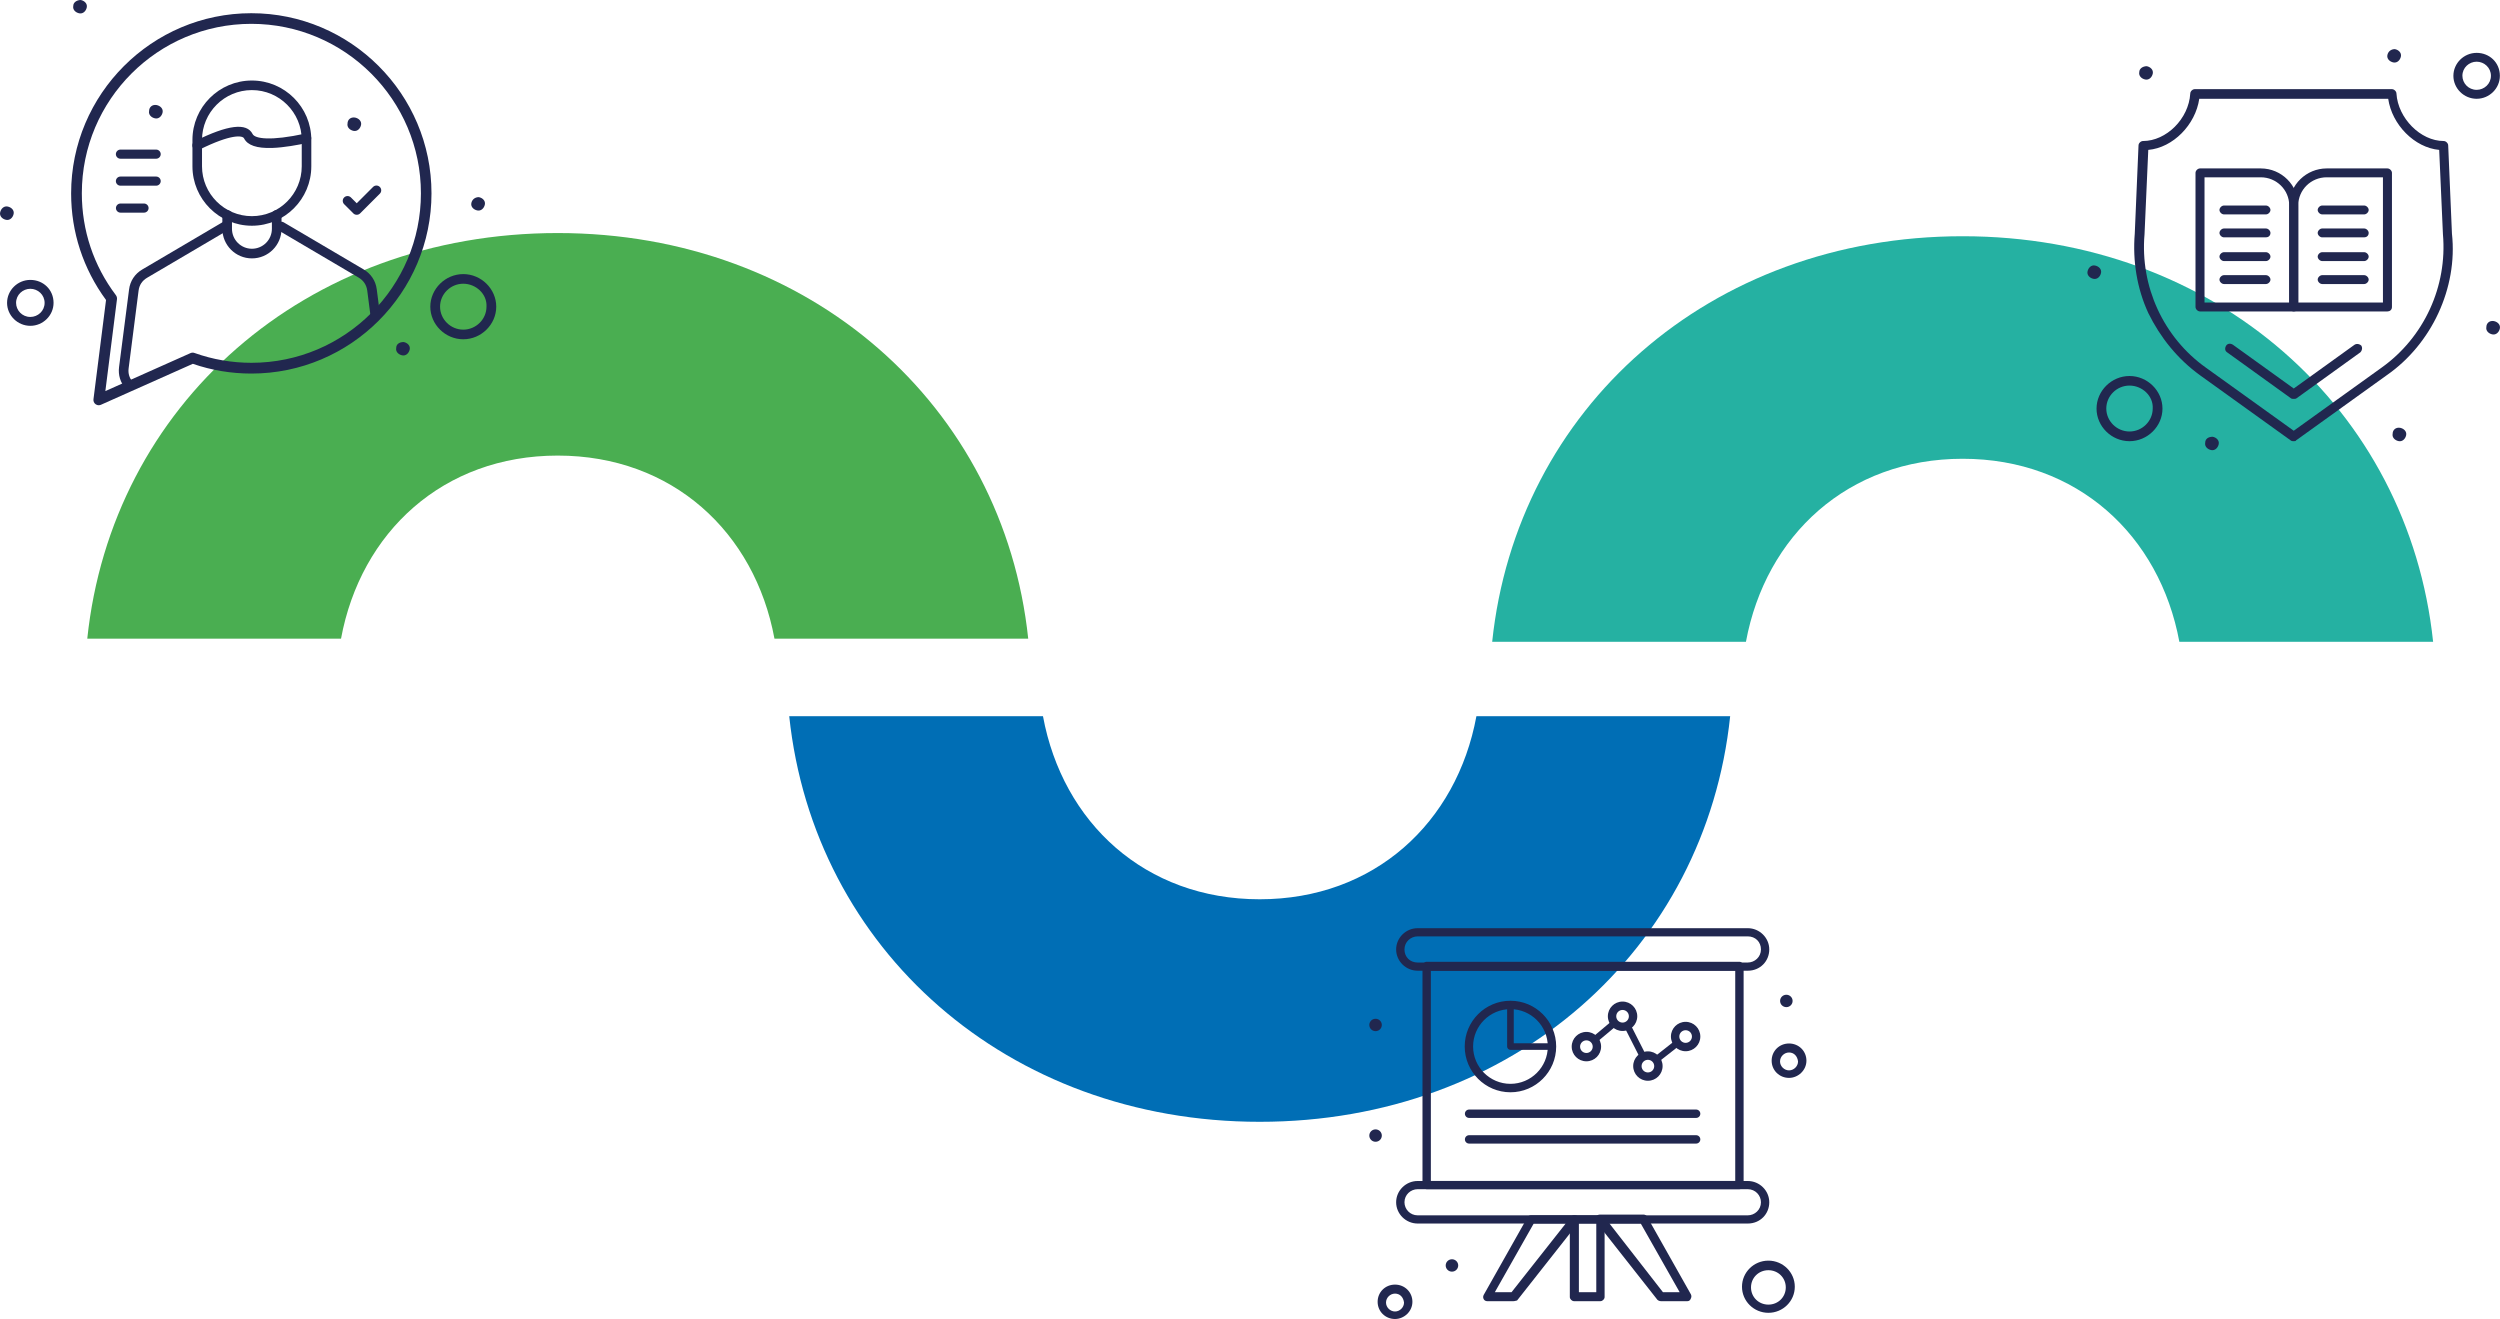 <?xml version="1.0" encoding="UTF-8"?><svg id="Vrstva_2" xmlns="http://www.w3.org/2000/svg" viewBox="0 0 399.6 210.83"><defs><style>.cls-1,.cls-2{fill:#21274f;}.cls-3{fill:#006eb5;}.cls-4{fill:#4aae51;}.cls-2{fill-rule:evenodd;}.cls-5{fill:#25b1a2;}</style></defs><g id="Vrstva_1-2"><path class="cls-3" d="M201.35,143.74c-18.32,0-31.49-12.23-34.64-29.26h-40.56c3.93,37.23,34.87,64.83,75.2,64.83,40.51,0,71.3-27.6,75.2-64.83h-40.56c-3.15,17.03-16.32,29.26-34.64,29.26Z"/><path class="cls-1" d="M279.36,195.57h-52.76c-1.89,0-3.44-1.54-3.44-3.4s1.55-3.4,3.44-3.4h52.76c1.89,0,3.44,1.54,3.44,3.4s-1.44,3.4-3.44,3.4ZM226.6,190.08c-1.11,0-2.11.88-2.11,2.09,0,1.1.89,2.09,2.11,2.09h52.76c1.11,0,2.11-.88,2.11-2.09,0-1.1-.89-2.09-2.11-2.09h-52.76Z"/><path class="cls-1" d="M279.36,155.16h-52.76c-1.89,0-3.44-1.54-3.44-3.4s1.55-3.4,3.44-3.4h52.76c1.89,0,3.44,1.54,3.44,3.4s-1.44,3.4-3.44,3.4ZM226.6,149.67c-1.11,0-2.11.88-2.11,2.09s.89,2.09,2.11,2.09h52.76c1.11,0,2.11-.88,2.11-2.09s-.89-2.09-2.11-2.09h-52.76Z"/><path class="cls-1" d="M241.93,207.98h-4.22c-.22,0-.45-.11-.56-.33-.11-.22-.11-.44,0-.66l7-12.41c.11-.22.33-.33.56-.33h7c.22,0,.56.11.67.44.11.22.11.55-.11.77l-9.78,12.41c-.11,0-.33.11-.56.11ZM238.93,206.55h2.67l8.66-10.98h-5.11l-6.22,10.98Z"/><path class="cls-1" d="M269.7,207.98h-4.22c-.22,0-.44-.11-.56-.22l-9.77-12.41c-.11-.22-.22-.44-.11-.77.11-.22.33-.44.67-.44h7c.22,0,.44.11.56.33l7,12.41c.11.22.11.44,0,.66-.11.33-.33.44-.56.44ZM265.81,206.55h2.67l-6.22-10.98h-5l8.55,10.98Z"/><path class="cls-1" d="M255.81,207.98h-4.22c-.33,0-.67-.33-.67-.66v-12.41c0-.33.33-.66.67-.66h4.22c.33,0,.67.33.67.66v12.41c0,.33-.33.66-.67.66ZM252.37,206.55h2.78v-10.98h-2.78v10.98Z"/><path class="cls-1" d="M278.03,190.08h-49.99c-.33,0-.67-.33-.67-.66v-35.03c0-.33.33-.66.67-.66h49.99c.33,0,.67.33.67.66v35.03c0,.33-.33.66-.67.66ZM228.71,188.76h48.65v-33.6h-48.65v33.6Z"/><path class="cls-1" d="M282.66,209.84c-2.33,0-4.22-1.87-4.22-4.17s1.89-4.17,4.22-4.17,4.22,1.87,4.22,4.17-1.89,4.17-4.22,4.17ZM282.66,203.03c-1.56,0-2.78,1.21-2.78,2.75s1.22,2.75,2.78,2.75,2.78-1.21,2.78-2.75-1.22-2.75-2.78-2.75Z"/><path class="cls-1" d="M222.98,210.83c-1.55,0-2.78-1.21-2.78-2.75s1.22-2.75,2.78-2.75,2.78,1.21,2.78,2.75-1.33,2.75-2.78,2.75ZM222.98,206.77c-.78,0-1.44.66-1.44,1.43s.67,1.43,1.44,1.43,1.44-.66,1.44-1.43c-.11-.88-.67-1.43-1.44-1.43Z"/><path class="cls-1" d="M285.53,159c.55,0,1,.44,1,.99s-.45.99-1,.99-1-.44-1-.99.45-.99,1-.99Z"/><path class="cls-1" d="M232.08,201.28c.55,0,1,.44,1,.99s-.45.99-1,.99-1-.44-1-.99.45-.99,1-.99Z"/><path class="cls-1" d="M219.87,180.52c.55,0,1,.44,1,.99s-.45.99-1,.99-1-.44-1-.99.45-.99,1-.99Z"/><path class="cls-1" d="M219.87,162.84c.55,0,1,.44,1,.99s-.45.99-1,.99-1-.44-1-.99.45-.99,1-.99Z"/><path class="cls-1" d="M285.96,172.29c-1.55,0-2.78-1.21-2.78-2.75s1.22-2.75,2.78-2.75,2.78,1.21,2.78,2.75-1.33,2.75-2.78,2.75ZM285.96,168.23c-.78,0-1.44.66-1.44,1.43s.67,1.43,1.44,1.43,1.44-.66,1.44-1.43c-.11-.88-.67-1.43-1.44-1.43Z"/><path class="cls-2" d="M248.07,167.81h-6.64c-.29,0-.53-.24-.53-.53v-6.64c0-.29.24-.53.53-.53s.53.24.53.53v6.12h6.12c.29,0,.53.24.53.53s-.24.53-.53.53Z"/><path class="cls-2" d="M264.72,169.9c-.16,0-.31-.07-.42-.2-.18-.23-.14-.56.09-.74l3.39-2.66c.23-.18.56-.14.74.09.18.23.14.56-.09.74l-3.39,2.66c-.1.08-.21.11-.33.11h0ZM262.64,169.44c-.19,0-.38-.11-.47-.29l-2.52-4.97c-.13-.26-.03-.58.23-.71.26-.13.58-.03.71.23l2.52,4.97c.13.26.03.58-.23.71-.08.04-.16.06-.24.06h0ZM254.86,166.74c-.15,0-.3-.06-.41-.19-.19-.22-.16-.56.07-.74l3.21-2.69c.22-.19.56-.16.74.07s.16.56-.07.74l-3.21,2.69c-.1.08-.22.12-.34.12Z"/><path class="cls-2" d="M271.11,178.55h-36.29c-.29,0-.53-.24-.53-.53s.24-.53.53-.53h36.29c.29,0,.53.24.53.53s-.24.53-.53.53Z"/><path class="cls-1" d="M271.11,178.69h-36.29c-.37,0-.67-.3-.67-.67s.3-.67.67-.67h36.29c.37,0,.67.3.67.67s-.3.67-.67.67ZM234.82,177.64c-.21,0-.39.17-.39.38s.17.39.39.39h36.29c.21,0,.39-.17.39-.39s-.17-.38-.39-.38h-36.29Z"/><path class="cls-2" d="M271.11,182.65h-36.29c-.29,0-.53-.24-.53-.53s.24-.53.53-.53h36.29c.29,0,.53.24.53.53s-.24.53-.53.53Z"/><path class="cls-1" d="M271.11,182.79h-36.29c-.37,0-.67-.3-.67-.67s.3-.67.67-.67h36.29c.37,0,.67.3.67.67s-.3.67-.67.67ZM234.82,181.74c-.21,0-.39.17-.39.39s.17.39.39.39h36.29c.21,0,.39-.17.39-.39s-.17-.39-.39-.39h-36.29Z"/><path class="cls-2" d="M241.43,174.45c-3.96,0-7.17-3.22-7.17-7.17s3.22-7.17,7.17-7.17,7.17,3.22,7.17,7.17-3.22,7.17-7.17,7.17h0ZM241.43,161.16c-3.37,0-6.12,2.74-6.12,6.12s2.74,6.12,6.12,6.12,6.12-2.74,6.12-6.12-2.74-6.12-6.12-6.12Z"/><path class="cls-1" d="M241.43,174.59c-4.03,0-7.31-3.28-7.31-7.32s3.28-7.31,7.31-7.31,7.31,3.28,7.31,7.31-3.28,7.32-7.31,7.32ZM241.43,160.25c-3.88,0-7.03,3.15-7.03,7.03s3.15,7.03,7.03,7.03,7.03-3.15,7.03-7.03-3.15-7.03-7.03-7.03ZM241.43,173.54c-3.45,0-6.26-2.81-6.26-6.26s2.81-6.26,6.26-6.26,6.26,2.81,6.26,6.26-2.81,6.26-6.26,6.26ZM241.43,161.3c-3.29,0-5.97,2.68-5.97,5.97s2.68,5.97,5.97,5.97,5.97-2.68,5.97-5.97-2.68-5.97-5.97-5.97Z"/><path class="cls-2" d="M253.57,169.5c-1.22,0-2.21-.99-2.21-2.21s.99-2.21,2.21-2.21,2.21.99,2.21,2.21-.99,2.21-2.21,2.21h0ZM253.57,166.14c-.63,0-1.15.52-1.15,1.15s.52,1.15,1.15,1.15,1.15-.52,1.15-1.15-.52-1.15-1.15-1.15Z"/><path class="cls-1" d="M253.57,169.64c-1.3,0-2.35-1.05-2.35-2.35s1.05-2.35,2.35-2.35,2.35,1.05,2.35,2.35-1.05,2.35-2.35,2.35ZM253.57,165.23c-1.14,0-2.06.93-2.06,2.06s.93,2.06,2.06,2.06,2.06-.93,2.06-2.06-.93-2.06-2.06-2.06ZM253.57,168.59c-.71,0-1.29-.58-1.29-1.29s.58-1.29,1.29-1.29,1.29.58,1.29,1.29-.58,1.29-1.29,1.29ZM253.57,166.29c-.56,0-1.01.45-1.01,1.01s.45,1.01,1.01,1.01,1.01-.45,1.01-1.01-.45-1.01-1.01-1.01Z"/><path class="cls-2" d="M259.35,164.65c-1.22,0-2.21-.99-2.21-2.21s.99-2.21,2.21-2.21,2.21.99,2.21,2.21-.99,2.21-2.21,2.21h0ZM259.35,161.29c-.63,0-1.15.52-1.15,1.15s.52,1.15,1.15,1.15,1.15-.52,1.15-1.15-.52-1.15-1.15-1.15Z"/><path class="cls-1" d="M259.35,164.79c-1.3,0-2.35-1.05-2.35-2.35s1.05-2.35,2.35-2.35,2.35,1.05,2.35,2.35-1.05,2.35-2.35,2.35ZM259.35,160.38c-1.14,0-2.06.93-2.06,2.06s.93,2.06,2.06,2.06,2.06-.93,2.06-2.06-.93-2.06-2.06-2.06ZM259.35,163.74c-.71,0-1.29-.58-1.29-1.29s.58-1.29,1.29-1.29,1.29.58,1.29,1.29-.58,1.29-1.29,1.29ZM259.35,161.43c-.56,0-1.01.45-1.01,1.01s.45,1.01,1.01,1.01,1.01-.45,1.01-1.01-.45-1.01-1.01-1.01Z"/><path class="cls-2" d="M263.4,172.61c-1.22,0-2.21-.99-2.21-2.21s.99-2.21,2.21-2.21,2.21.99,2.21,2.21-.99,2.21-2.21,2.21h0ZM263.4,169.25c-.63,0-1.15.52-1.15,1.15s.52,1.15,1.15,1.15,1.15-.52,1.15-1.15-.52-1.15-1.15-1.15Z"/><path class="cls-1" d="M263.4,172.75c-1.3,0-2.35-1.05-2.35-2.35s1.05-2.35,2.35-2.35,2.35,1.05,2.35,2.35-1.05,2.35-2.35,2.35ZM263.4,168.34c-1.14,0-2.06.93-2.06,2.06s.93,2.06,2.06,2.06,2.06-.93,2.06-2.06-.93-2.06-2.06-2.06ZM263.4,171.7c-.71,0-1.29-.58-1.29-1.29s.58-1.29,1.29-1.29,1.29.58,1.29,1.29-.58,1.29-1.29,1.29ZM263.4,169.4c-.56,0-1.01.45-1.01,1.01s.45,1.01,1.01,1.01,1.01-.45,1.01-1.01-.45-1.01-1.01-1.01Z"/><path class="cls-2" d="M269.43,167.88c-1.22,0-2.21-.99-2.21-2.21s.99-2.21,2.21-2.21,2.21.99,2.21,2.21-.99,2.21-2.21,2.21h0ZM269.43,164.52c-.63,0-1.15.52-1.15,1.15s.52,1.15,1.15,1.15,1.15-.52,1.15-1.15-.52-1.15-1.15-1.15Z"/><path class="cls-1" d="M269.43,168.03c-1.3,0-2.35-1.05-2.35-2.35s1.05-2.35,2.35-2.35,2.35,1.05,2.35,2.35-1.05,2.35-2.35,2.35ZM269.43,163.61c-1.14,0-2.06.93-2.06,2.06s.93,2.06,2.06,2.06,2.06-.93,2.06-2.06-.93-2.06-2.06-2.06ZM269.43,166.97c-.71,0-1.29-.58-1.29-1.29s.58-1.29,1.29-1.29,1.29.58,1.29,1.29-.58,1.29-1.29,1.29ZM269.43,164.67c-.56,0-1.01.45-1.01,1.01s.45,1.01,1.01,1.01,1.01-.45,1.01-1.01-.45-1.01-1.01-1.01Z"/><path class="cls-4" d="M89.15,72.82c18.32,0,31.49,12.23,34.64,29.26h40.56c-3.93-37.23-34.87-64.83-75.2-64.83-40.51,0-71.3,27.6-75.2,64.83h40.56c3.15-17.03,16.32-29.26,34.64-29.26Z"/><path class="cls-5" d="M313.71,73.33c18.32,0,31.49,12.23,34.64,29.26h40.56c-3.93-37.23-34.87-64.83-75.2-64.83-40.51,0-71.3,27.6-75.2,64.83h40.56c3.15-17.03,16.32-29.26,34.64-29.26Z"/><path class="cls-1" d="M15.79,64.78c-.18,0-.36-.06-.51-.17-.25-.18-.38-.49-.34-.79l2.01-15.87c-3.65-4.97-5.58-10.85-5.58-17.04,0-15.88,12.92-28.8,28.8-28.8s28.8,12.92,28.8,28.8-12.92,28.8-28.8,28.8c-3.2,0-6.34-.52-9.35-1.56l-14.69,6.55c-.11.05-.23.07-.35.07ZM40.17,3.81c-14.94,0-27.09,12.15-27.09,27.09,0,5.93,1.88,11.56,5.45,16.29.13.18.19.4.17.62l-1.86,14.7,13.61-6.07c.2-.09.43-.1.64-.02,2.92,1.04,5.98,1.57,9.1,1.57,14.94,0,27.09-12.15,27.09-27.09S55.11,3.81,40.17,3.81Z"/><path class="cls-1" d="M24.96,25.37h-5.71c-.4,0-.73-.33-.73-.73s.33-.73.73-.73h5.71c.4,0,.73.33.73.73s-.33.73-.73.73Z"/><path class="cls-1" d="M24.96,29.68h-5.71c-.4,0-.73-.33-.73-.73s.33-.73.73-.73h5.71c.4,0,.73.33.73.73s-.33.73-.73.73Z"/><path class="cls-1" d="M23.02,33.99h-3.76c-.4,0-.73-.33-.73-.73s.33-.73.73-.73h3.76c.4,0,.73.33.73.73s-.33.73-.73.73Z"/><path class="cls-2" d="M40.26,41.3c-2.6,0-4.72-2.12-4.72-4.73v-2.22c0-.42.34-.77.77-.77s.77.34.77.77v2.22c0,1.76,1.43,3.19,3.19,3.19s3.19-1.43,3.19-3.19v-2.22c0-.42.34-.77.77-.77s.77.34.77.77v2.22c0,2.61-2.12,4.73-4.72,4.73Z"/><path class="cls-2" d="M40.26,36.08c-5.24,0-9.5-4.26-9.5-9.5v-4.21c0-5.24,4.26-9.5,9.5-9.5s9.5,4.26,9.5,9.5v4.21c0,5.24-4.26,9.5-9.5,9.5h0ZM40.26,14.4c-4.39,0-7.97,3.57-7.97,7.97v4.21c0,4.39,3.57,7.97,7.97,7.97s7.97-3.57,7.97-7.97v-4.21c0-4.39-3.57-7.97-7.97-7.97Z"/><path class="cls-2" d="M31.52,24.01c-.28,0-.55-.16-.69-.43-.19-.38-.03-.84.34-1.03,5.26-2.61,8.27-2.98,9.21-1.12.37.73,2.8,1.15,8.44-.08.41-.09.82.17.91.58.09.41-.17.82-.58.91-1.52.33-3.73.74-5.64.81-2.47.08-3.94-.42-4.5-1.53-.24-.48-2.05-.73-7.16,1.81-.11.05-.23.08-.34.08Z"/><path class="cls-1" d="M60.22,46.25c-.17-1.36-.92-2.49-2.1-3.19l-12.77-7.52c-.37-.21-.84-.09-1.05.27-.22.37-.09.84.27,1.05l12.77,7.52c.77.46,1.24,1.17,1.36,2.06l.65,5.05,1.4-1.16-.53-4.09Z"/><path class="cls-1" d="M21.24,61.08c-.56-.63-.79-1.38-.68-2.21l1.59-12.41c.11-.9.59-1.61,1.36-2.06l12.77-7.52c.37-.22.49-.69.27-1.05-.21-.36-.68-.49-1.05-.27l-12.77,7.52c-1.18.7-1.93,1.83-2.1,3.19l-1.6,12.41c-.16,1.27.2,2.46,1.05,3.42"/><path class="cls-2" d="M57.02,34.33c-.2,0-.39-.07-.54-.22l-1.47-1.47c-.3-.3-.3-.79,0-1.08.3-.3.78-.3,1.08,0l.93.93,2.61-2.61c.3-.3.78-.3,1.08,0,.3.3.3.79,0,1.08l-3.15,3.15c-.15.15-.34.22-.54.22Z"/><path class="cls-1" d="M74.05,54.23c-2.88,0-5.27-2.37-5.27-5.21s2.4-5.21,5.27-5.21,5.27,2.37,5.27,5.21-2.4,5.21-5.27,5.21ZM74.05,45.35c-2.04,0-3.71,1.66-3.71,3.67s1.68,3.67,3.71,3.67,3.71-1.66,3.71-3.67c.12-2.01-1.68-3.67-3.71-3.67Z"/><path class="cls-1" d="M25.03,16.79c.6.12,1.08.59.96,1.18-.12.59-.6,1.07-1.2.95-.6-.12-1.08-.59-.96-1.18,0-.59.48-1.07,1.2-.95Z"/><path class="cls-1" d="M76.54,31.51c.6.12,1.08.59.96,1.18-.12.59-.6,1.07-1.2.95-.6-.12-1.08-.59-.96-1.18.12-.59.6-.95,1.2-.95Z"/><path class="cls-1" d="M12.91,0c.6.12,1.08.59.96,1.18-.12.59-.6,1.07-1.2.95-.6-.12-1.08-.59-.96-1.18,0-.59.6-.95,1.2-.95Z"/><path class="cls-1" d="M1.22,33.01c.6.12,1.08.59.96,1.18-.12.59-.6,1.07-1.2.95-.6-.12-1.08-.59-.96-1.18.12-.59.6-1.07,1.2-.95Z"/><path class="cls-1" d="M64.53,54.67c.6.12,1.08.59.96,1.18-.12.59-.6,1.07-1.2.95-.6-.12-1.08-.59-.96-1.18,0-.59.48-.95,1.2-.95Z"/><path class="cls-1" d="M4.85,52.08c-2.04,0-3.72-1.66-3.72-3.67s1.68-3.67,3.72-3.67,3.71,1.54,3.71,3.67c0,2.01-1.68,3.67-3.71,3.67ZM4.85,46.16c-1.2,0-2.28.95-2.28,2.25,0,1.18.96,2.25,2.28,2.25,1.2,0,2.28-.95,2.28-2.25s-1.08-2.25-2.28-2.25Z"/><path class="cls-1" d="M56.75,18.79c.6.12,1.08.59.96,1.18-.12.59-.6,1.07-1.2.95-.6-.12-1.08-.59-.96-1.18,0-.59.48-1.07,1.2-.95Z"/><g id="_689_Book_Open_Access_Protection"><path class="cls-1" d="M366.63,70.52c-.12,0-.36,0-.48-.12l-14.5-10.42c-3.6-2.61-6.35-6.04-8.27-9.95-1.8-3.91-2.52-8.29-2.16-12.68l.6-14.1c0-.36.36-.71.72-.71,3.72,0,7.31-3.55,7.55-7.58,0-.36.36-.71.72-.71h31.52c.36,0,.72.36.72.71.24,3.91,3.83,7.58,7.55,7.58.36,0,.72.36.72.71l.6,14.1c.48,4.38-.36,8.77-2.16,12.68-1.8,3.91-4.67,7.46-8.27,9.95l-14.5,10.42c0,.12-.24.12-.36.12ZM343.38,23.96l-.6,13.5h0c-.72,8.29,3,16.47,9.83,21.32l14.02,10.07,14.02-10.07c6.83-4.86,10.55-13.03,9.83-21.32h0l-.6-13.5c-3.95-.36-7.55-4.03-8.15-8.17h-30.2c-.6,4.15-4.19,7.82-8.15,8.17Z"/><path class="cls-1" d="M366.63,63.76c-.12,0-.36,0-.48-.12l-10.19-7.34c-.36-.24-.36-.71-.12-1.07.24-.36.72-.36,1.08-.12l9.71,6.99,9.71-6.99c.36-.24.84-.12,1.08.12.24.36.12.83-.12,1.07l-10.19,7.34c-.12.12-.36.12-.48.12Z"/><path class="cls-1" d="M366.63,49.78h-14.98c-.36,0-.72-.36-.72-.71v-21.44c0-.36.36-.71.72-.71h9.71c3.35,0,5.99,2.72,5.99,5.92v16.23c0,.47-.36.71-.72.71ZM352.37,48.36h13.54v-15.52c0-2.49-2.04-4.5-4.55-4.5h-8.99v20.02Z"/><path class="cls-1" d="M362.19,34.27h-6.71c-.36,0-.72-.36-.72-.71s.36-.71.72-.71h6.71c.36,0,.72.36.72.71s-.36.71-.72.71Z"/><path class="cls-1" d="M362.19,37.94h-6.71c-.36,0-.72-.36-.72-.71s.36-.71.72-.71h6.71c.36,0,.72.36.72.71,0,.47-.36.71-.72.71Z"/><path class="cls-1" d="M362.19,41.73h-6.71c-.36,0-.72-.36-.72-.71s.36-.71.72-.71h6.71c.36,0,.72.36.72.71s-.36.71-.72.71Z"/><path class="cls-1" d="M362.19,45.4h-6.71c-.36,0-.72-.36-.72-.71s.36-.71.72-.71h6.71c.36,0,.72.36.72.71s-.36.71-.72.71Z"/><path class="cls-1" d="M381.61,49.78h-14.98c-.36,0-.72-.36-.72-.71v-16.23c0-3.32,2.76-5.92,5.99-5.92h9.71c.36,0,.72.36.72.71v21.44c0,.47-.36.71-.72.71ZM367.35,48.36h13.54v-20.02h-8.99c-2.52,0-4.55,2.01-4.55,4.5v15.52Z"/><path class="cls-1" d="M377.89,34.27h-6.71c-.36,0-.72-.36-.72-.71s.36-.71.72-.71h6.71c.36,0,.72.36.72.71s-.36.71-.72.71Z"/><path class="cls-1" d="M377.89,37.94h-6.71c-.36,0-.72-.36-.72-.71s.36-.71.72-.71h6.71c.36,0,.72.36.72.71,0,.47-.36.71-.72.71Z"/><path class="cls-1" d="M377.89,41.73h-6.71c-.36,0-.72-.36-.72-.71s.36-.71.72-.71h6.71c.36,0,.72.36.72.71s-.36.71-.72.71Z"/><path class="cls-1" d="M377.89,45.4h-6.71c-.36,0-.72-.36-.72-.71s.36-.71.72-.71h6.71c.36,0,.72.36.72.71s-.36.71-.72.71Z"/><path class="cls-1" d="M395.87,15.79c-2.04,0-3.72-1.66-3.72-3.67s1.68-3.67,3.72-3.67,3.71,1.54,3.71,3.67c0,2.01-1.68,3.67-3.71,3.67ZM395.87,9.86c-1.2,0-2.28.95-2.28,2.25,0,1.18.96,2.25,2.28,2.25,1.2,0,2.28-.95,2.28-2.25s-1.08-2.25-2.28-2.25Z"/><path class="cls-1" d="M340.38,70.52c-2.88,0-5.27-2.37-5.27-5.21s2.4-5.21,5.27-5.21,5.27,2.37,5.27,5.21-2.4,5.21-5.27,5.21ZM340.38,61.63c-2.04,0-3.71,1.66-3.71,3.67s1.68,3.67,3.71,3.67,3.71-1.66,3.71-3.67c.12-2.01-1.68-3.67-3.71-3.67Z"/><path class="cls-1" d="M398.62,51.32c.6.12,1.08.59.96,1.18-.12.59-.6,1.07-1.2.95-.6-.12-1.08-.59-.96-1.18,0-.59.48-1.07,1.2-.95Z"/><path class="cls-1" d="M382.8,7.85c.6.12,1.08.59.96,1.18-.12.59-.6,1.07-1.2.95-.6-.12-1.08-.59-.96-1.18.12-.59.6-.95,1.2-.95Z"/><path class="cls-1" d="M343.14,10.58c.6.12,1.08.59.96,1.18-.12.59-.6,1.07-1.2.95-.6-.12-1.08-.59-.96-1.18,0-.59.6-.95,1.2-.95Z"/><path class="cls-1" d="M334.87,42.44c.6.12,1.08.59.96,1.18-.12.59-.6,1.07-1.2.95-.6-.12-1.08-.59-.96-1.18.12-.59.6-1.07,1.2-.95Z"/><path class="cls-1" d="M353.68,69.81c.6.12,1.08.59.96,1.18-.12.59-.6,1.07-1.2.95-.6-.12-1.08-.59-.96-1.18,0-.59.48-.95,1.2-.95Z"/><path class="cls-1" d="M383.64,68.38c.6.12,1.08.59.96,1.18-.12.59-.6,1.07-1.2.95-.6-.12-1.08-.59-.96-1.18,0-.59.48-1.07,1.2-.95Z"/></g></g></svg>